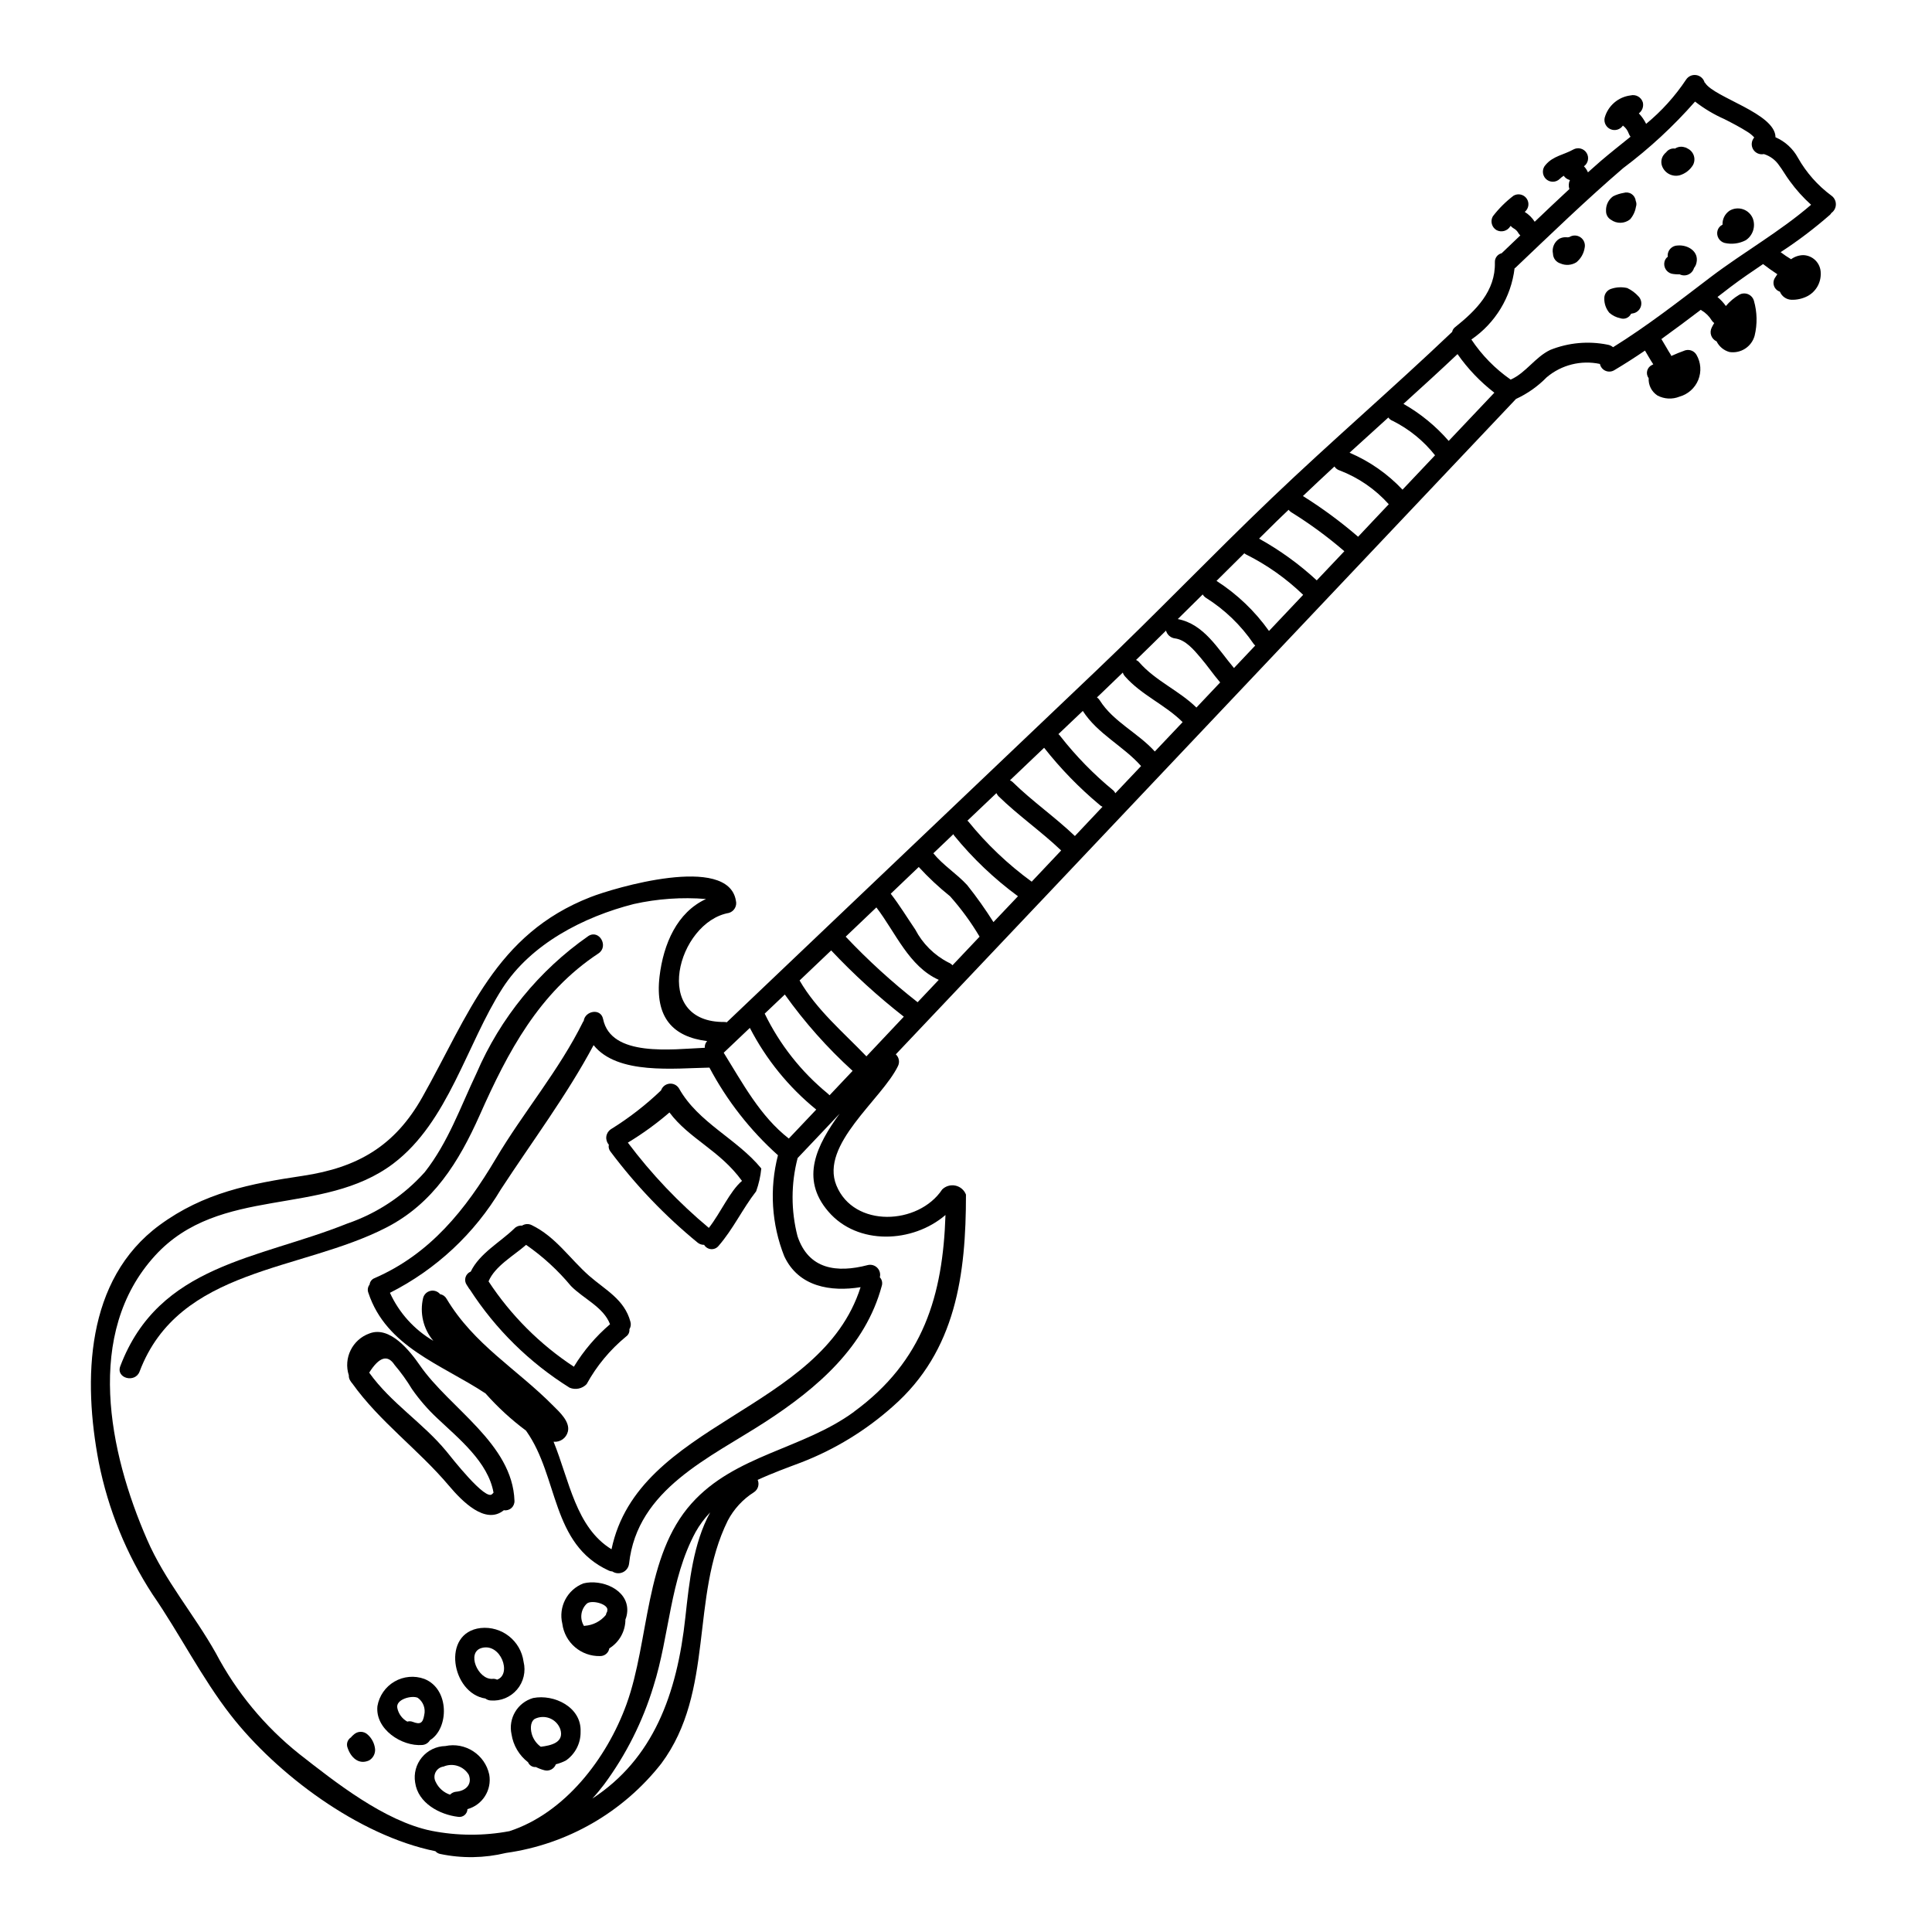 <?xml version="1.0" encoding="UTF-8"?>
<!-- Uploaded to: SVG Repo, www.svgrepo.com, Generator: SVG Repo Mixer Tools -->
<svg fill="#000000" width="800px" height="800px" version="1.1" viewBox="144 144 512 512" xmlns="http://www.w3.org/2000/svg">
 <g>
  <path d="m629.34 195.84c0.742 0.531 1.184 1.387 1.184 2.301 0 0.914-0.441 1.77-1.184 2.297-0.102 0.168-0.219 0.32-0.352 0.461-4.129 3.617-8.508 6.938-13.105 9.926 0.891 0.676 1.816 1.301 2.773 1.875 0.934-0.684 2.051-1.062 3.207-1.086 2.586 0.059 4.648 2.172 4.648 4.758 0.094 2.504-1.23 4.852-3.426 6.062-1.32 0.699-2.801 1.047-4.297 1.008-1.367-0.035-2.586-0.879-3.098-2.148-0.727-0.234-1.301-0.797-1.555-1.512-0.258-0.719-0.164-1.516 0.25-2.156 0.188-0.301 0.395-0.625 0.625-0.953-1.277-0.844-2.555-1.738-3.777-2.691-2.91 1.969-5.82 3.938-8.66 6.09-1.141 0.871-2.281 1.742-3.426 2.637v-0.004c0.844 0.699 1.594 1.504 2.227 2.394 1.004-1.188 2.203-2.199 3.543-2.988 0.715-0.402 1.578-0.457 2.336-0.145s1.332 0.957 1.555 1.746c0.863 3.016 0.926 6.199 0.188 9.246-0.801 2.926-3.664 4.785-6.66 4.332-1.496-0.406-2.746-1.438-3.426-2.828-0.672-0.301-1.191-0.863-1.434-1.559-0.242-0.695-0.184-1.461 0.156-2.113 0.188-0.395 0.434-0.816 0.652-1.18-0.258-0.184-0.48-0.414-0.652-0.68-0.66-1.098-1.586-2.016-2.691-2.664-0.082-0.055-0.137-0.109-0.215-0.164-3.457 2.637-6.938 5.219-10.441 7.75 0.871 1.387 1.629 2.824 2.5 4.188h-0.004c0.062 0.09 0.098 0.191 0.109 0.301 1.223-0.543 2.449-1.062 3.699-1.496h0.004c1.148-0.336 2.379 0.148 2.984 1.18 1.184 2.023 1.359 4.484 0.477 6.656-0.883 2.172-2.727 3.812-4.984 4.438-1.891 0.762-4.019 0.652-5.824-0.301-1.547-1-2.438-2.754-2.336-4.594-0.422-0.562-0.562-1.285-0.391-1.969 0.176-0.68 0.648-1.246 1.289-1.539l0.328-0.164c-0.789-1.18-1.469-2.422-2.199-3.644-2.637 1.793-5.356 3.543-8.133 5.195h-0.004c-0.703 0.43-1.574 0.488-2.332 0.16-0.758-0.332-1.309-1.008-1.473-1.816-5-1.066-10.207 0.242-14.113 3.543-2.336 2.391-5.09 4.336-8.129 5.734-42.062 44.445-84.133 88.918-126.21 133.41-0.055 0.055-0.105 0.078-0.133 0.133-12.672 13.406-25.344 26.789-38.016 40.148h0.004c0.871 0.805 1.094 2.094 0.547 3.148-4.297 8.809-20.719 20.797-16.289 31.594 4.621 11.312 21.75 10.52 28.031 1.059 0.93-0.906 2.25-1.289 3.516-1.016 1.27 0.273 2.316 1.168 2.785 2.379 0 21.07-2.586 41.438-19.391 56.148-7.137 6.363-15.359 11.391-24.281 14.836-3.75 1.414-7.723 2.856-11.527 4.621 0.512 1.184 0.098 2.562-0.98 3.266-2.945 1.859-5.344 4.469-6.961 7.555-10.004 20.285-3.398 45.188-17.566 64.305v0.004c-10.141 12.941-24.906 21.449-41.188 23.734-5.719 1.387-11.672 1.48-17.43 0.27-0.496-0.094-0.945-0.352-1.281-0.73-20.449-4.16-42.086-20.469-54.215-36.027-7.723-9.898-13.594-21.672-20.746-32.031-6.934-10.648-11.77-22.527-14.246-34.992-4.188-21.859-3.59-48.414 16.137-62.895 11.668-8.566 23.953-10.957 37.988-13.047 14.465-2.176 24.336-7.871 31.648-20.883 12.262-21.777 19.285-43.121 44.535-52.969 6.172-2.418 36.465-11.473 38.531 0.926 0.363 1.41-0.457 2.852-1.852 3.262-13.621 2.394-20.859 29.23-1.008 28.902 0.148 0.016 0.293 0.043 0.438 0.082l98.051-93.312c15.742-14.98 30.699-30.629 46.402-45.625 15.703-14.996 32.004-29.012 47.664-43.91h0.004c0.031-0.035 0.066-0.062 0.109-0.086 0.094-0.508 0.371-0.965 0.785-1.277 5.547-4.434 10.742-9.598 10.547-17.156h0.004c-0.074-1.145 0.684-2.172 1.793-2.445 1.66-1.574 3.316-3.148 4.949-4.723-0.188-0.168-0.352-0.359-0.488-0.57-0.297-0.555-0.75-1.012-1.309-1.309-0.293-0.164-0.551-0.387-0.758-0.652-0.055 0.047-0.102 0.102-0.137 0.164-0.773 1.227-2.367 1.645-3.641 0.953-1.254-0.754-1.676-2.371-0.953-3.644 1.578-2.059 3.426-3.894 5.488-5.469 1.184-0.691 2.703-0.355 3.481 0.773 0.781 1.129 0.555 2.668-0.516 3.527 1.066 0.66 1.969 1.551 2.641 2.609 3.043-2.91 6.09-5.789 9.188-8.66-0.246-0.758-0.207-1.578 0.109-2.309 0.055-0.055 0.273-0.027-0.215-0.16v-0.004c-0.57-0.188-1.059-0.562-1.391-1.062-0.371 0.234-0.715 0.508-1.031 0.816-0.492 0.496-1.16 0.773-1.859 0.773-0.699 0-1.371-0.277-1.863-0.773-1.02-1.043-1.02-2.711 0-3.75 1.969-2.309 4.809-2.609 7.312-4.023 1.227-0.672 2.758-0.27 3.5 0.91 0.742 1.184 0.434 2.738-0.699 3.547 0.453 0.465 0.812 1.008 1.062 1.602 1.113-0.977 2.199-1.969 3.316-2.938 2.609-2.227 5.301-4.348 7.965-6.5l0.004 0.004c-0.207-0.273-0.375-0.574-0.492-0.898-0.293-0.809-0.812-1.516-1.496-2.035-0.016 0-0.027-0.016-0.027-0.031-0.719 1.07-2.09 1.477-3.273 0.973-1.184-0.504-1.84-1.777-1.566-3.035 0.879-3.176 3.582-5.516 6.856-5.926 1.406-0.355 2.844 0.461 3.262 1.852 0.258 1.094-0.16 2.238-1.062 2.906 0.781 0.82 1.434 1.758 1.934 2.777 4.094-3.371 7.668-7.328 10.602-11.746 0.594-0.887 1.648-1.344 2.699-1.172 1.051 0.168 1.906 0.934 2.191 1.957 0.055 0.055 0.082 0.055 0.137 0.105 2.394 3.891 18.652 8.078 18.652 14.414h0.004c2.535 1.098 4.633 3.012 5.949 5.438 2.219 3.93 5.238 7.348 8.867 10.031zm-5.379 2.422h-0.004c-2.09-1.879-3.977-3.977-5.629-6.254-1.09-1.441-1.906-2.965-2.887-4.238h0.004c-0.965-1.402-2.371-2.438-3.996-2.938-1.133 0.234-2.285-0.285-2.863-1.281-0.578-1-0.453-2.258 0.309-3.121-0.539-0.594-1.164-1.109-1.852-1.523-1.934-1.223-3.973-2.285-6.012-3.316l0.004-0.004c-2.793-1.227-5.422-2.797-7.828-4.668-5.727 6.527-12.117 12.441-19.062 17.645-9.84 8.453-19.141 17.457-28.547 26.402h-0.004c-0.066 0.051-0.141 0.098-0.215 0.137-0.922 7.644-5.094 14.52-11.449 18.867 2.773 4.164 6.309 7.769 10.414 10.629 4.023-1.766 6.473-5.953 10.496-7.871 4.816-1.926 10.086-2.41 15.172-1.387 0.543 0.082 1.051 0.316 1.469 0.676 9.082-5.652 17.375-12.125 25.914-18.625 8.699-6.594 18.27-11.977 26.566-19.129zm-96.039 62.582c4.023-4.266 8.074-8.539 12.098-12.777v0.004c-3.75-2.902-7.043-6.352-9.762-10.234-4.723 4.461-9.516 8.836-14.332 13.191v-0.004c4.527 2.574 8.582 5.898 11.996 9.828zm-12.238 12.918c2.883-3.019 5.738-6.066 8.621-9.109l-0.004 0.004c-3.023-3.82-6.844-6.93-11.195-9.113-0.477-0.176-0.887-0.488-1.184-0.898-3.43 3.102-6.852 6.227-10.277 9.328 5.309 2.262 10.09 5.598 14.043 9.797zm-11.77 12.48c2.691-2.883 5.41-5.734 8.129-8.617l-0.004 0.004c-3.555-3.973-8.008-7.043-12.988-8.949-0.582-0.172-1.082-0.547-1.41-1.059-2.801 2.582-5.574 5.191-8.348 7.828l-0.004 0.004c5.141 3.219 10.031 6.828 14.625 10.789zm-10.957 11.555 7.312-7.719v0.004c-4.414-3.809-9.117-7.262-14.07-10.332-0.27-0.176-0.512-0.395-0.707-0.648-1.086 1.059-2.227 2.094-3.316 3.18-1.52 1.496-3.016 2.992-4.512 4.461v-0.004c5.519 3.066 10.656 6.781 15.293 11.066zm-12.66 13.414c3.019-3.18 6.035-6.387 9.055-9.574-4.488-4.332-9.613-7.953-15.199-10.738-0.164-0.082-0.277-0.191-0.395-0.273-2.449 2.418-4.922 4.863-7.367 7.312v0.004c5.441 3.492 10.16 7.996 13.906 13.27zm-9.273 9.816 5.629-5.957c-0.176-0.141-0.328-0.305-0.461-0.488-3.328-4.891-7.633-9.039-12.645-12.18-0.332-0.23-0.609-0.527-0.816-0.871l-6.606 6.527c6.949 1.328 10.594 7.883 14.887 12.969zm-9.961 10.48c2.094-2.227 4.188-4.434 6.297-6.66-1.824-2.121-3.402-4.461-5.223-6.582-1.711-2.012-3.938-4.723-6.769-5.086v0.004c-1.137-0.145-2.07-0.961-2.363-2.066-2.637 2.609-5.273 5.195-7.938 7.777 0.324 0.141 0.613 0.352 0.84 0.625 4.309 4.93 10.531 7.461 15.156 11.988zm-11.02 11.641c2.449-2.609 4.922-5.191 7.367-7.777-4.621-4.621-10.902-7.152-15.254-12.098v-0.004c-0.273-0.293-0.48-0.645-0.598-1.031-2.012 1.93-4 3.859-6.012 5.789-0.273 0.273-0.543 0.516-0.844 0.789h0.004c0.289 0.207 0.539 0.465 0.73 0.762 3.57 5.695 10.18 8.66 14.609 13.582zm-10.469 11.066c2.285-2.394 4.543-4.812 6.824-7.207-4.723-5.328-11.527-8.508-15.441-14.602-2.148 2.039-4.328 4.106-6.473 6.148 0.207 0.145 0.379 0.328 0.516 0.543 4.152 5.305 8.875 10.137 14.082 14.41 0.211 0.203 0.379 0.449 0.496 0.719zm-10.711 11.336c2.445-2.582 4.863-5.164 7.312-7.75-0.305-0.125-0.582-0.309-0.816-0.543-5.398-4.508-10.309-9.566-14.656-15.09-3.016 2.859-6.031 5.731-9.055 8.621v-0.004c0.262 0.109 0.504 0.27 0.711 0.465 5.227 5.121 11.234 9.281 16.508 14.312zm-11.449 12.098c2.586-2.754 5.195-5.512 7.805-8.266-5.301-5.059-11.363-9.246-16.613-14.383l-0.004 0.004c-0.215-0.246-0.398-0.523-0.543-0.816-2.555 2.445-5.117 4.863-7.695 7.312 0.082 0.082 0.164 0.082 0.215 0.16h0.004c4.891 6.047 10.551 11.426 16.836 16zm-10.141 10.715c2.148-2.281 4.316-4.566 6.5-6.852h-0.004c-6.297-4.629-11.984-10.035-16.922-16.094-0.082-0.109-0.109-0.246-0.188-0.355l-5.316 5.07c2.609 3.207 6.172 5.379 8.969 8.426 2.504 3.141 4.828 6.418 6.969 9.816zm-10.852 11.445 7.18-7.586v0.004c-2.262-3.816-4.883-7.402-7.832-10.715-2.957-2.367-5.731-4.961-8.293-7.75-2.477 2.363-4.953 4.723-7.422 7.086 2.363 3.047 4.328 6.297 6.5 9.488 1.953 3.746 5.019 6.797 8.781 8.73 0.414 0.164 0.789 0.422 1.094 0.754zm-9.242 9.789 5.602-5.926c-7.938-3.562-11.445-12.559-16.531-19.195-2.719 2.582-5.441 5.168-8.133 7.75 5.914 6.262 12.289 12.07 19.07 17.383zm-16.926 108.57c18.5-13.488 23.617-30.969 24.309-52.18-8.66 7.449-23.301 8.133-31.051-0.926-7.562-8.781-3.019-17.645 2.992-25.91-3.699 3.938-7.422 7.832-11.125 11.746-1.773 6.793-1.781 13.926-0.027 20.719 2.938 8.809 10.414 9.789 18.625 7.641 0.906-0.219 1.855 0.055 2.508 0.719 0.652 0.66 0.91 1.617 0.676 2.516 0.578 0.613 0.773 1.488 0.516 2.289-4.328 16.137-17.129 27.105-30.668 35.918-14.848 9.656-34.152 17.867-36.301 37.715v-0.004c-0.125 0.988-0.746 1.84-1.648 2.254-0.902 0.414-1.957 0.336-2.785-0.215-0.316-0.008-0.633-0.086-0.922-0.219-15.352-7.016-13.273-24.824-21.859-36.953-0.023-0.047-0.051-0.09-0.082-0.133-3.91-2.91-7.512-6.219-10.742-9.871-11.773-7.773-26.266-12.262-31.051-26.672-0.285-0.73-0.16-1.559 0.328-2.176 0.082-0.777 0.598-1.441 1.332-1.711 14.766-6.418 24.117-18.164 32.137-31.676 7.34-12.371 16.719-23.328 23.113-36.27 0.051-0.082 0.105-0.137 0.16-0.219 0.328-2.637 4.516-3.508 5.141-0.488 2.094 10.172 18.242 7.992 26.945 7.613l0.004-0.004c-0.055-0.652 0.172-1.293 0.621-1.77-9.023-1.113-13.895-6.199-12.613-17.129 1.035-8.66 4.648-16.992 12.316-20.527h-0.004c-6.41-0.52-12.863-0.07-19.141 1.332-13.242 3.375-27.219 10.523-34.801 22.324-9.516 14.844-14.332 35.402-28.902 46.445-18.824 14.254-45.961 5.609-63.156 24.398-18.816 20.582-12.203 52.176-2.121 75.262 4.723 10.902 12.426 19.766 18.242 30.125 5.422 10.293 12.91 19.355 21.996 26.621 9.762 7.644 22.648 17.84 35.074 20.422v-0.004c6.836 1.355 13.871 1.395 20.719 0.109 14.598-4.758 25.777-19.141 31.051-33.715 6.062-16.832 4.723-39.207 17.211-53.137 11.52-12.887 29.465-14.352 43.004-24.25zm3.344-94.211c3.312-3.512 6.606-7.019 9.922-10.523h0.004c-6.856-5.356-13.293-11.227-19.254-17.562-2.797 2.637-5.574 5.301-8.371 7.965 4.504 7.785 11.551 13.688 17.734 20.133zm-9.762 10.305c2.039-2.148 4.078-4.297 6.117-6.473-6.695-6.082-12.719-12.863-17.969-20.23-1.766 1.684-3.562 3.375-5.328 5.059h-0.004c3.965 8.172 9.648 15.387 16.668 21.152 0.191 0.152 0.371 0.32 0.539 0.504zm8.223 50.855c-7.871 1.273-16.398-0.055-20.203-8.16l-0.004 0.004c-3.391-8.531-3.981-17.922-1.684-26.809-7.375-6.613-13.52-14.473-18.16-23.223-9.219 0.16-24.363 1.969-30.699-5.957-7.043 13.215-16.367 25.641-24.523 38.148h-0.004c-7 11.777-17.215 21.312-29.445 27.488 2.434 5.324 6.449 9.77 11.5 12.727-2.664-3.16-3.664-7.398-2.691-11.414 0.262-0.926 1.016-1.633 1.957-1.832 0.941-0.203 1.918 0.137 2.531 0.879 0.727 0.129 1.355 0.578 1.711 1.223 7.262 12.156 18.625 18.598 28.254 28.34 1.602 1.605 4.566 4.242 3.887 6.879l-0.004 0.004c-0.426 1.699-2.031 2.832-3.777 2.664 4.188 10.305 5.902 22.703 15.352 28.496 7.035-33.742 55.492-36.395 66.004-69.457zm-19.008-39.398 7.262-7.668c-7.293-5.926-13.285-13.297-17.594-21.648-2.312 2.203-4.621 4.398-6.93 6.582 5.012 8.055 9.633 16.809 17.246 22.734zm-20.844 99.082c-1.5 1.559-2.797 3.305-3.859 5.191-6.879 12.727-6.879 27.355-11.176 40.895-2.84 9.34-7.254 18.125-13.051 25.977-1.008 1.332-2.039 2.582-3.148 3.777 16.098-10.492 22.457-27.551 24.664-48.098 1.027-9.391 2.086-19.559 6.57-27.742z"/>
  <path d="m608.51 201.88c0.805 2.133 0.027 4.535-1.875 5.789-1.723 0.898-3.711 1.148-5.602 0.711-1.418-0.387-2.258-1.848-1.875-3.266 0.191-0.695 0.676-1.27 1.332-1.574-0.07-1.469 0.633-2.867 1.848-3.695 1.07-0.645 2.367-0.789 3.555-0.398 1.184 0.391 2.141 1.281 2.617 2.434z"/>
  <path d="m588.58 209.06c2.664-0.246 5.711 1.547 5.004 4.594h-0.004c-0.102 0.5-0.324 0.969-0.648 1.363-0.219 0.773-0.77 1.41-1.508 1.734-0.734 0.324-1.578 0.309-2.297-0.051-0.723 0.027-1.441-0.027-2.148-0.168-1.41-0.391-2.238-1.852-1.852-3.262 0.141-0.5 0.449-0.941 0.871-1.246-0.031-0.098-0.051-0.199-0.055-0.301 0.008-1.457 1.18-2.641 2.637-2.664z"/>
  <path d="m592.55 184.54c0.602 0.949 0.652 2.148 0.137 3.148-0.785 1.324-2.035 2.305-3.508 2.754-2.043 0.551-4.156-0.617-4.781-2.637-0.258-0.887-0.113-1.84 0.391-2.613 0.215-0.316 0.473-0.602 0.766-0.844 0.547-0.734 1.453-1.109 2.359-0.977 0.805-0.535 1.824-0.637 2.719-0.27-0.324-0.277 0.926 0.461 0.848 0.395h-0.004c0.434 0.258 0.801 0.617 1.074 1.043z"/>
  <path d="m578.22 222.55c0.648 0.676 0.898 1.645 0.656 2.551s-0.938 1.617-1.84 1.883c-0.258 0.07-0.52 0.125-0.785 0.16-0.512 1.078-1.762 1.59-2.883 1.18-1.07-0.219-2.062-0.715-2.879-1.438-0.895-1.078-1.367-2.438-1.336-3.836-0.008-1.203 0.805-2.254 1.969-2.555 1.332-0.418 2.75-0.477 4.109-0.164 1.133 0.535 2.148 1.289 2.988 2.219z"/>
  <path d="m577.48 197.21c0.227 0.516 0.246 1.098 0.055 1.629-0.203 1.219-0.738 2.359-1.551 3.293-1.465 1.172-3.539 1.219-5.059 0.109-0.816-0.469-1.316-1.344-1.305-2.289-0.094-1.547 0.617-3.035 1.879-3.934 0.875-0.434 1.809-0.734 2.773-0.898 0.707-0.223 1.477-0.117 2.098 0.285 0.621 0.406 1.027 1.066 1.109 1.805z"/>
  <path d="m559.89 206.83c0.922-0.582 2.106-0.551 2.992 0.082 0.891 0.629 1.309 1.734 1.062 2.797-0.238 1.5-1.023 2.856-2.203 3.812-1.27 0.785-2.848 0.898-4.215 0.297-1.141-0.34-1.934-1.371-1.969-2.559-0.336-1.551 0.336-3.152 1.684-3.992 0.586-0.309 1.246-0.445 1.906-0.395 0.086 0.023 0.18 0.031 0.27 0.027 0.156-0.039 0.312-0.062 0.473-0.07z"/>
  <path d="m345.75 453.66c-0.203 2.062-0.656 4.09-1.359 6.039-3.617 4.648-6.094 10.031-9.98 14.492-0.484 0.59-1.223 0.906-1.984 0.844-0.758-0.059-1.438-0.484-1.824-1.141-0.633 0.016-1.25-0.195-1.738-0.598-8.641-7.082-16.391-15.18-23.086-24.121-0.414-0.512-0.574-1.18-0.434-1.824-0.52-0.582-0.762-1.363-0.668-2.137 0.094-0.777 0.516-1.477 1.156-1.922 4.801-2.969 9.273-6.43 13.352-10.332 0.332-0.969 1.195-1.66 2.215-1.77 1.02-0.113 2.012 0.379 2.543 1.254 5.109 9.117 15.336 13.305 21.809 21.215zm-13.895 15.742c3.207-4.133 5.574-9.734 8.781-12.453-5.926-8.156-13.949-11.094-19.223-18.137l-0.004 0.004c-3.441 2.969-7.129 5.641-11.02 7.992 6.258 8.336 13.461 15.918 21.465 22.598z"/>
  <path d="m311.07 494.29c0.195 0.664 0.098 1.383-0.27 1.969 0.082 0.754-0.25 1.492-0.871 1.93-4.258 3.5-7.812 7.781-10.465 12.617-1.164 1.223-2.957 1.602-4.516 0.949-10.602-6.617-19.617-15.484-26.402-25.977-0.184-0.195-0.34-0.414-0.461-0.652-0.121-0.203-0.25-0.406-0.391-0.598-0.414-0.59-0.535-1.336-0.328-2.027 0.207-0.688 0.715-1.246 1.387-1.516 2.363-4.867 7.832-7.805 11.582-11.449 0.523-0.535 1.266-0.805 2.012-0.73 0.77-0.496 1.742-0.547 2.559-0.137 6.387 3.102 10.09 8.918 15.254 13.461 4.309 3.758 9.336 6.234 10.91 12.16zm-5.406 0.648c-1.715-4.539-7.047-6.769-10.332-10.113v0.004c-3.457-4.168-7.461-7.844-11.91-10.93-3.289 2.883-8.266 5.629-9.953 9.68v-0.004c5.918 9.004 13.613 16.703 22.613 22.621 2.578-4.234 5.812-8.035 9.582-11.258z"/>
  <path d="m298.59 563.62c4.812-1.223 11.91 1.605 11.641 7.34v0.004c-0.035 0.766-0.203 1.52-0.488 2.231-0.004 3.113-1.621 6.004-4.269 7.641-0.195 1.195-1.238 2.062-2.449 2.039-5.035 0.125-9.355-3.57-10.004-8.566-1.082-4.453 1.301-9.023 5.57-10.688zm6.297 7.535h0.004c0.039-0.207 0.066-0.414 0.082-0.625-0.109-1.574-4.328-2.609-5.492-1.523-1.602 1.555-1.895 4.016-0.707 5.902 0.055-0.035 0.121-0.051 0.188-0.055 2.184-0.145 4.211-1.188 5.602-2.879 0.047-0.293 0.152-0.57 0.309-0.82z"/>
  <path d="m299.9 392.07c2.883-1.875 5.512 2.719 2.691 4.598-15.773 10.414-24.008 26.074-31.461 42.852-5.512 12.371-12.289 23.355-24.66 29.746-22.676 11.723-55.035 10.605-65.477 38.203-1.18 3.148-6.332 1.793-5.117-1.414 10.234-27.027 36.605-28.34 60.113-37.785h0.004c7.906-2.707 14.984-7.398 20.559-13.625 6.227-7.91 9.445-17.238 13.73-26.238v0.004c6.297-14.633 16.555-27.219 29.617-36.34z"/>
  <path d="m285.3 593.99c5.551-1.086 12.836 2.422 12.562 8.918 0.062 3.039-1.398 5.906-3.891 7.641-0.844 0.438-1.738 0.773-2.664 1.008-0.453 1.234-1.777 1.918-3.047 1.574-0.77-0.203-1.516-0.484-2.227-0.844-0.902 0.082-1.754-0.438-2.094-1.277-2.363-1.816-3.93-4.477-4.379-7.422-0.918-4.211 1.594-8.414 5.738-9.598zm2.016 12.918c2.664-0.328 6.297-1.09 5.164-4.68h-0.004c-0.477-1.312-1.492-2.356-2.793-2.871-1.301-0.512-2.754-0.445-4.004 0.184-1.332 0.949-1.086 3.125-0.598 4.457v-0.004c0.441 1.172 1.219 2.184 2.231 2.914z"/>
  <path d="m282.75 584.37c0.645 2.59 0.004 5.34-1.727 7.375-1.73 2.039-4.336 3.117-7 2.898-0.504-0.027-0.988-0.207-1.391-0.516-8.969-1.363-11.746-17.457-1.273-18.68 5.582-0.598 10.633 3.356 11.391 8.922zm-7.016 4.758c3.996-1.441 0.98-9.789-4.078-8.402-4.16 1.141-0.98 8.43 2.824 8.188l0.004-0.004c0.43-0.047 0.863 0.027 1.25 0.219z"/>
  <path d="m280.34 541.7c0.039 0.734-0.258 1.449-0.809 1.941-0.547 0.492-1.289 0.707-2.016 0.59-4.894 3.969-11.094-2.422-14.562-6.527-8.051-9.543-18.355-16.926-25.613-27.105-0.172-0.18-0.32-0.379-0.438-0.598l-0.027-0.027v-0.004c-0.309-0.434-0.461-0.961-0.434-1.492-1.48-4.57 0.941-9.488 5.465-11.098 5.469-2.121 10.824 4.785 13.352 8.43 7.856 11.398 24.547 20.73 25.082 35.891zm-5.844-1.793v-0.004c0.078-0.125 0.18-0.234 0.297-0.324-1.441-8.156-9.246-14.355-14.926-19.738-2.492-2.332-4.738-4.922-6.691-7.723-1.363-2.258-2.91-4.406-4.621-6.418-1.824-2.797-4.078-2.121-6.715 2.066 5.789 8.105 14.219 13.27 20.469 20.859 1.105 1.336 10.555 13.52 12.168 11.258z"/>
  <path d="m273.65 614.25c0.742 4.094-1.758 8.082-5.766 9.191-0.02 0.613-0.301 1.191-0.773 1.582-0.473 0.391-1.094 0.555-1.699 0.457-4.894-0.57-10.66-3.644-11.395-9.109-0.395-2.371 0.262-4.797 1.793-6.648 1.535-1.855 3.797-2.949 6.203-3.004 5.289-1.113 10.484 2.25 11.637 7.531zm-8.703 4.566c2.449-0.215 4.269-1.93 3.289-4.461l0.004 0.004c-1.363-2.309-4.227-3.25-6.691-2.203-0.902 0.121-1.688 0.672-2.106 1.48-0.418 0.805-0.414 1.766 0.012 2.57 0.746 1.609 2.121 2.84 3.805 3.402 0.449-0.469 1.055-0.75 1.699-0.793z"/>
  <path d="m256.45 588.93c6.769 2.664 6.527 13.191 1.496 16.234v0.004c-0.434 0.73-1.191 1.207-2.039 1.273-5.441 0.438-12.535-4.188-11.883-10.305 0.469-2.731 2.129-5.117 4.527-6.508 2.398-1.391 5.293-1.648 7.898-0.699zm-0.027 9.574c0.414-1.73-0.266-3.539-1.715-4.57-1.574-0.73-5.926 0.395-5.41 2.719 0.312 1.523 1.277 2.836 2.637 3.59 0.492-0.145 1.023-0.113 1.496 0.082 1.961 0.766 2.637 0.277 2.992-1.816z"/>
  <path d="m243.4 607.53c0.086 1.215-0.523 2.375-1.574 2.992-2.754 1.277-4.867-0.789-5.711-3.34-0.398-1.016-0.023-2.172 0.898-2.758 0.199-0.266 0.438-0.504 0.703-0.707 1.047-1.02 2.711-1.02 3.758 0 1.09 0.988 1.777 2.348 1.926 3.812z"/>
 </g>
</svg>